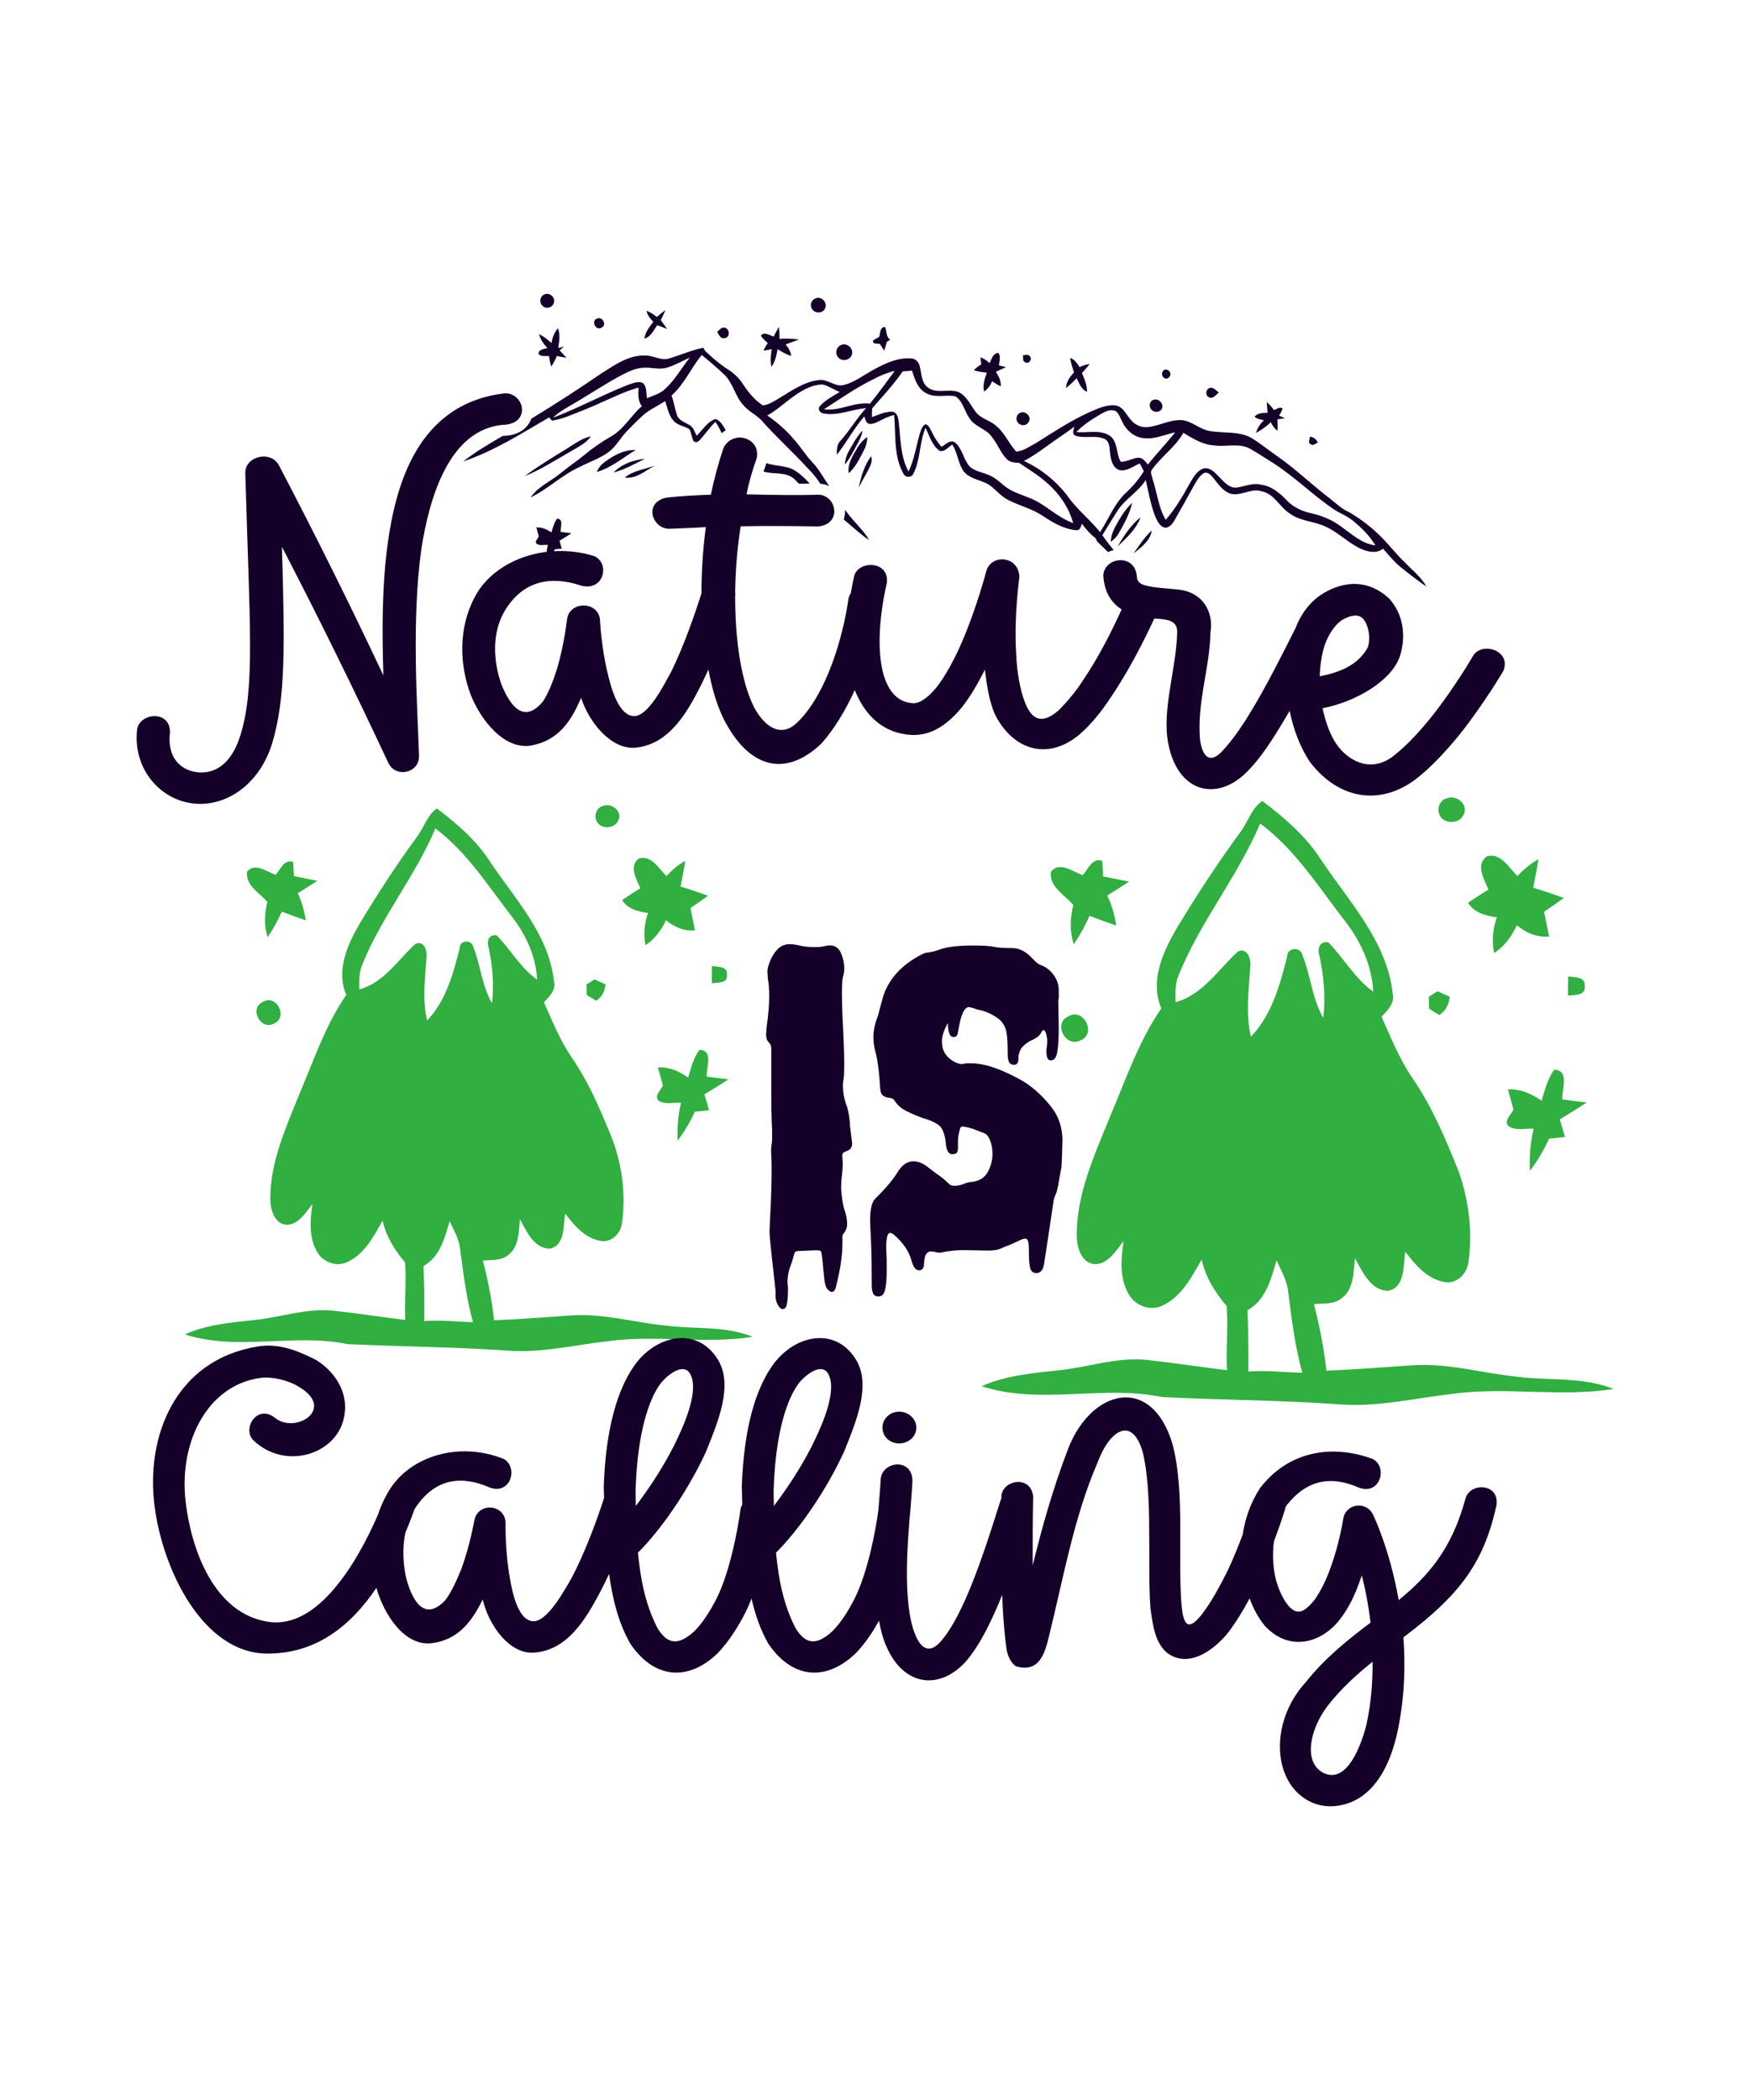 <?xml version="1.0" encoding="UTF-8"?>
<svg xmlns="http://www.w3.org/2000/svg" xmlns:xlink="http://www.w3.org/1999/xlink" version="1.1" id="Layer_1" x="0px" y="0px" viewBox="0 0 1080 1296" xml:space="preserve"> <g> <path fill="#140028" d="M343.8,320.1c-1.9,2.5-2.6,5.6-3.5,8.5c-2.7-1.9-5.9-3.3-9.3-3.1c0.5,1.8,1,3.6,1.5,5.5 c-0.5,1.5-2.8,3.1-1.3,4.6c2,1.4,4.6,0.5,6.9,0.7c-0.9,3.8-1.2,7.7-1,11.6c2.1-2.8,3.8-5.7,5.3-8.9c1.4-0.1,2.9-0.3,4.3-0.4 c-0.5-1.6-0.9-3.3-1.4-4.9c2.5-1.5,4.9-3,7.4-4.6c-2.2-0.3-4.5-0.5-6.7-0.8C345.8,325.5,348,320.2,343.8,320.1z"></path> <g> <path fill="#140028" d="M503.2,184.2c3.6-1.8,7.8,2.6,6,6.1c-1.3,3.1-6.1,3.4-7.9,0.6C499.5,188.7,500.6,185.1,503.2,184.2z"></path> <path fill="#140028" d="M717.9,228.8c0.7-1.3,3.3-0.7,3.9,0.6c1.7,1.9-1,5.4-3.2,3.9C716.9,232.5,716.7,230.1,717.9,228.8z"></path> <path fill="#140028" d="M542.6,207.9c0.7-2.2,0.4-6.4,3.7-6c0.9,2.7,0.5,6,3.1,7.8c-0.5,0.3-1.5,0.9-2.1,1.2 c-0.5,1.8-1,3.7-1.6,5.5c-0.9-1.4-1.8-2.7-2.7-4.1c-1.5-0.5-4.8,0.4-4.2-2.2C540,209.4,541.3,208.7,542.6,207.9z"></path> <path fill="#140028" d="M660.4,220.9c2.8,0.9,4.4,3.3,5.8,5.7c2-1,4.1-1.7,6.3-1.9c-1.5,1.9-3.1,3.7-4.8,5.5 c1.5,3.7,3.3,7.5,3.1,11.6c-3.5-1.5-4.8-5.2-6.3-8.4c-2.1,2.1-4.2,4.2-6.6,6c0.1-3.9,2.5-6.9,4.9-9.6 C661.9,227,660.9,224,660.4,220.9z"></path> <path fill="#140028" d="M631.3,219.2c1.3,0.1,3.2-0.8,4.2,0.6c1.9,1.8-0.7,5.3-2.9,3.7C630.9,222.8,631.6,220.7,631.3,219.2z"></path> <path fill="#140028" d="M746.3,239.5c2.4-1,4.1,1.5,5.9,2.7c-1.8,1.4-3.6,4.4-6.2,2.9C743.8,244.1,744,240.4,746.3,239.5z"></path> <path fill="#140028" d="M610.7,224.1c1.3-2.4,2-6.1,5.4-6.3c1.8,2.3,0.5,5.2,0.4,7.7c1.4,0.3,2.8,0.7,4.3,1.1 c-2.1,1-4.1,1.9-6.2,2.8c1.7,2.8,3.3,5.7,3,9.1c-1.8-1-3.6-2-5.3-3.2c-1.1,2.5-2.6,4.8-5,6.3c-0.9-4,0.4-7.9,1.7-11.6 c-2.7-0.3-5.5-0.6-8-1.6c1.4-1.4,2.9-2.5,4.6-3.6c-0.2-1.4-0.4-2.9-0.5-4.3C607,221.2,609,222.5,610.7,224.1z"></path> <path fill="#140028" d="M781.8,248.1c1.7,1.5,3.1,3.2,4.4,5c1.7-0.6,3.7-2.4,5.4-0.9c-0.6,1.5-1.4,2.9-2.2,4.3 c1.2,0.5,2.4,1.1,3.6,1.6c-1.6,0.2-3.1,0.5-4.7,0.7c0.2,2.3,0.3,4.7,0.1,7c-1.9-1.3-3.1-3.2-4.1-5.2c-2.8,2.5-5.8,4.9-9.2,6.5 c1-3,2.7-5.7,4.9-7.8c-2-0.4-4.1-0.6-5.7-2.1c1.9-2.6,5.2-2.2,8-2.5C782.1,252.5,781.9,250.3,781.8,248.1z"></path> <path fill="#140028" d="M477.5,207.7c0.9-2,2-4,3.2-5.9c0.3,2.5,0.4,4.9,0.4,7.4c4-0.5,8-0.1,12,0.3c-2.8,1-5.6,2.1-8.3,3.1 c1.9,2,3.1,4.4,3.5,7.1c-3-1-5.8-2.5-8.4-4.2c-0.7,3.8-1.5,7.7-3.8,10.9c-0.8-3.6-0.4-7.3,0.2-10.9c-1.7,0.4-3.4,0.6-5.1,0.9 c0.7-1.7,1.6-3.2,2.6-4.7c-1.5-1.4-3.2-2.7-4.2-4.5C471.4,204.3,475,207.1,477.5,207.7z"></path> <path fill="#140028" d="M405.4,195.6c1.7-1.5,3.5-2.9,5.3-4.3c-0.9,2.1-1.9,4.3-2.9,6.3c1.3,1.8,2.6,3.5,3.9,5.4 c-2.1-0.8-4.1-1.5-6.1-2.3c-2.2,3.1-3.9,7.1-7.9,8.3c0.5-4.1,3.1-7.3,5.5-10.4c-1.9-1.9-3.7-4.1-4.2-6.8 C401.4,192.7,403.4,194.1,405.4,195.6z"></path> <path fill="#140028" d="M335.8,181.8c3.2-1.8,7.2,1.8,6,5.1c-0.7,2.9-4.7,4-6.8,2C332.7,187.1,333,183,335.8,181.8z"></path> <path fill="#140028" d="M518.7,213.1c3.2-1.9,7.6,1.1,7.2,4.8c-0.2,3.7-5.1,5.6-7.9,3.3C515.2,219.3,515.6,214.5,518.7,213.1z"></path> <path fill="#140028" d="M442.6,204.8c1.5-1.2,3-3.5,5.2-2.4c2.6,1.1,2.7,5.5-0.2,6.2C444.9,209.6,443.6,206.6,442.6,204.8z"></path> <path fill="#140028" d="M522.7,316.2c-0.4-0.5-0.8-1-1.2-1.5c0,0.1,0,0.2,0,0.4c0,1.8-0.2,3.7-0.8,5.4c0.5,0.6,1.2,1.1,1.8,1.6 c4.6,3.8,8.9,8,13.9,11.2C532.8,327,527,322.2,522.7,316.2z M866.6,346.7c-4.9-4.7-9-10.1-13.8-14.9c-5.8-6-12.6-11.2-19.8-15.5 c-5.4-2.3-9.4-6.6-14-10c-10.3-8-19.8-17.1-30.5-24.6c-5.5-3.8-10.6-8-16.3-11.5c-8-4.4-17.5-2.6-26.1-4.3 c-5.9-1.2-10.4-5.8-16.4-6.6c-7.5-0.6-14.2,3.6-21.5,4.3c-4,0.4-8-1.5-10.4-4.6c-2.8-3.1-4.5-7.7-8.9-8.7 c-5.8-0.9-11.2,1.8-16.4,4c-11.5,5.2-22.1,12.2-32.8,18.9c-4,2.2-7.9,5.1-12.5,5.5c-4.5-4.7-6.9-11.1-11.9-15.4 c-3.9-3.9-10.1-4.7-13.4-9.4c-3.1-4.2-5.3-9.4-10.2-11.9c-6.1-2.4-13.5,1.3-19-2.8c-4.1-3-3.9-8.6-5.1-13.1 c-0.5-2.5-2.4-4.7-5.1-4.9c-8.9-0.7-17.2,3.5-24.7,7.7c-5.5,3.1-10.7,7.1-17,8.7c-5.5,1.5-10.1-4-15.6-3c-9,1-16.6,6.5-24.1,11 c-3.2,1.9-6.5,4.2-10.3,4.6c-5.3-3.4-9.2-8.4-12.6-13.6c-2.4-3.7-5.7-6.6-9.4-8.9c-4.9-3.2-9.3-7-13.5-11c-0.3-0.5-1-1.6-1.3-2.1 c-7.2,1.5-14,4.5-21,6.6c-5.2,1.7-10-2.1-15.3-1.8c-9.9-0.2-18.2,5.8-26.2,10.8c-14.3,9.8-28.8,19.2-43.6,28.2 c-1.9,5.2-6.8,9.7-15.3,10.5h-0.4c-0.7,0-1.4,0.1-2.1,0.2c-8.4,4.9-16.7,9.8-24.3,15.7c19-6.4,35.9-17.2,53.1-27.2 c0.6,0.7,1.2,1.4,1.8,2c3-0.5,5.9-1.3,8.8-2.3c7.7-3,15.4-6,22.9-9.5c7.1-3.1,14.2-6.6,21.7-8.6c-0.3,3.9-0.5,8.2,2,11.5 c-6.8,5.8-11.1,14.3-19.1,18.7c-5.8,3.4-11.4,7.2-16.5,11.5c-4.9,4-10.2,7.5-15,11.5c-6,4.9-13.6,8-18,14.6 c10.6-5.2,19.2-13.7,29.9-18.7c6.3-3.2,13.1-5.4,18.7-9.7c4.2-3.3,6.7-8.2,10.4-12.1c3.1-3.3,6.3-6.5,9.7-9.6 c4.1-4,9.6-6.2,14.3-9.4c1.4,4.1,2.1,8.7,5.1,12.1c2.5,3,6.8,3.3,9.9,5.3c1.2,2.3,1.3,5.1,2.6,7.4c1.4,1.3,3.2,0.1,4.1-1.1 c3.2-3.5,5.8-7.5,9.3-10.8c1.6,2.1,2.7,4.5,3.9,6.9c0.7-0.6,1.6-1.2,2.5-1.7c-1.7-2.9-3.2-6.1-6.4-7c-5,1.6-7.8,6.8-11.6,10.3 c-1.2-2.4-2-5.4-4.6-6.7c-2.8-1.7-6.6-2.8-7.6-6.3c-1.3-3.9-1.8-8-3.3-11.8c8-7,12-17,18.7-25c4.7,3.8,9.2,7.7,13.6,11.8 c5.8,5.3,6.9,13.8,12.3,19.4c3.2,3.8,7.9,5.7,11.2,9.4c9,10.2,19.2,19.3,28.4,29.4c3,2.9,5.5,6.1,7.7,9.5c2,0.1,3.8,0.6,5.5,1.4 c-3.4-4.7-6-9.9-10-14.2c-4.4-4.5-7.6-10-11.8-14.6c-4.8-5.7-10.4-10.6-16.5-14.8c5.4-2.9,10-7.2,14.9-10.8 c5.6-4.1,12.1-8.3,19.3-8.3c3.8,0.9,7,3.3,10.6,4.6c-4.3,2.6-8.9,4.9-12.3,8.7c-1.8,1.9,0.3,4.5,2.5,4.6c8.8,1.6,17.3-2.7,26-3.3 c-5.8,6.2-10,13.7-15.7,20c-2.3,2.3-2.5,5.6-2.3,8.7c6-7.6,10.5-16.3,16.9-23.6c0.7,1.4,0.7,3.6,2.4,4.3c2,0.9,4.1-0.2,6-1 c3.2-1.7,6.5-3.4,10-4.2c1.2,12-0.5,25.1,5.7,36.1c1.2,2.7,5,2.8,6.2,0.1c4.5-8.8,3.6-19.2,7.5-28.3c2.4,5,4,11,8.8,14.3 c3.1,0.7,5.3-2.5,7.7-3.9c3.4,5.1,3.5,11.8,7.2,16.7c4.5,5.4,12.6,5,17.6,9.7c3.2,2.8,6.1,6,10,7.9c6.9,3.5,14.6,5.3,21.1,9.7 c6.3,4.2,13,8.2,20.7,8.8c2.3,0.3,2.8-2.4,3.4-4c2.4,3.3,5.1,6.4,8.3,8.8c0.4,0.8,0.8,1.6,1.2,2.3c2.2,2.1,4.4,4.2,6.6,6.4 c1.1-0.5,2.3-1,3.5-1.2c-2.4-3-4.8-6-7-9.2c3-4.8,5.9-9.7,8.9-14.4c4.7-7.7,13.1-12.1,17.9-19.7c1.6,7.3,3,14.7,5.5,21.7 c1.2,2.8,2.4,5.9,5.2,7.4c3,1.3,5.4-1.4,6.8-3.8c4.1-7.1,8.1-14.3,12.1-21.6c1.6-2.8,3.2-5.8,5.9-7.7c2-1.4,4.2,0.4,5.5,1.9 c3.4,4,6.3,9.2,11.8,10.7c6.4,1.3,12.3-3.7,18.7-1.6c7.9,1.5,11.1,9.8,17.5,13.8c6.6,4.8,15.1,4.6,22.2,8.1 c8.1,3.7,14.2,10.5,22.3,13.9c4.1,1.7,9.2,2.7,12.9-0.4c3.2,3.5,6.2,7.3,9.8,10.5c5.5,4.5,11.2,8.9,17,12.9 C877,355.9,871.3,351.7,866.6,346.7z M410.5,240c-3.1,3.1-7.4,4-11.2,5.8c-0.6-3.1,0-6.8-2.3-9.2c-3-1.9-6.6,0.1-9.7,1 c-15.6,6.2-30.3,14.2-46,20.2c4.3-4.3,10-6.9,15.1-10.1c9.3-5.5,18.4-11.6,28-16.6c3.8-1.9,7.7-3.8,12.1-4.1 c5.1-0.6,10.4,1.5,15.4-0.2c4.8-1.5,9.2-4,13.8-6.1C420.6,227.1,416.6,234.4,410.5,240z M536.9,249.1c-9.8-1.2-18.7,4.8-28.4,3.5 c10-6.4,19.7-13.3,30.4-18.5c4.2-2.3,8.6-4.1,13.3-5.2C547.1,235.7,542.2,242.6,536.9,249.1z M640.6,309.8 c-6.7-3.9-14.7-5-20.8-10c-3-2.4-5.9-5.2-9.5-6.6c-3.9-1.8-8.6-2.2-11.9-5.3c-3.9-4.5-4.5-11.2-9.2-15c-3-1.7-5.7,1.6-8.2,2.8 c-2.4-2.8-4.5-5.9-6-9.3c-1-1.7-1.7-4-3.8-4.6c-2.2,1.2-2.9,3.8-3.6,6c-2.2,7.7-3.4,15.9-6.9,23.2c-5.3-9.7-4.8-21-6.2-31.6 c-0.3-2.3-1.3-5.4-4.2-5.3c-4.3-0.1-8.2,2-12.2,3.3c0-1.8,0.1-3.5,0.1-5.3c6.4-7.5,13.3-14.7,18.9-22.9c1.9-0.1,3.8-0.3,5.7-0.5 c1.7,5.1,3.4,11,8.5,13.8c5.6,3.3,12.2,1,18.1,2c4.9,2.9,5.7,9.2,8.9,13.6c3.1,5.2,9.9,6.3,13.5,11.1c3.6,4.3,5.5,9.9,9.4,14 c2,2.2,5,2.3,7.8,2.5c5.5,3.8,11.4,7.2,16.4,11.7c7.9,6.6,14.1,15.4,16.9,25.4C654.1,319.9,647.9,314,640.6,309.8z M695.3,303.7 c-7.5,6.8-11,16.4-16.4,24.7c-6.4-8-14.8-14.4-20.5-22.9c-7-8.9-16.1-16.3-26.5-21c7.4-3.9,13.9-9.1,20.8-13.9 c3.4-2.4,7-4.7,10.3-7.3c-0.2,1.8-1.7,4.3,0.5,5.5c6,2.2,12.8-0.7,18.6,2.3c2.9,1.8,2.5,5.6,3,8.6c0.4,3.9,1.5,9,5.7,10.4 c4.6,1,8.6-2.4,12.6-4.1c0.8,1.6,1.7,3.2,2.5,4.8C703,295.5,699.4,299.9,695.3,303.7z M702.7,282.5c-3.8,0.1-7.2,2.6-11,2.5 c-3.1-5-1.6-12.3-6.8-16.1c-6.2-4-13.8-1.5-20.6-2.3c4.5-4.7,10-8.1,15.5-11.3c2.6-1.5,5.9-3,8.9-1.5c2.1,1.8,2.8,4.6,4.1,6.9 c2.4,5.1,7.3,9.1,12.9,9.7c6.8,0.9,13.1-2.2,19.6-3.6c-5.4,6.8-11.5,13.1-16.9,19.9C706.9,285.1,705.4,282.4,702.7,282.5z M827.6,324.9c-5.5-4.1-11.9-6.7-18.6-8.2c-5.5-1.2-10.8-3.7-14.7-7.7c-4.4-4.7-9.6-9.1-16.2-9.9c-5.4-1.4-10.5,1.5-15.8,1.9 c-4.5-0.3-7.4-4.2-10.3-7.1c-2.4-2.4-5.3-5.6-9.1-4.8c-4.4,1.3-6.6,5.8-8.8,9.5c-4.3,7.8-8.8,15.5-14.7,22.2 c-4.5-7.7-5.3-16.8-8.1-25.2c-0.3-1.9-1.8-4.2-0.3-5.9c5.8-8.1,14.4-13.8,19.3-22.6c5.9,3.6,12,7.4,19.1,7.8 c7.4,1,15.4-1.7,22.2,2.1c4.9,2.8,9.7,6,14.5,9c13.1,8.4,24,19.5,36.9,28.2c3.8,2.6,8.4,4.2,12,7.2c5.3,4.4,10.3,9.2,13.8,15.2 C840.4,335.5,834.2,329.6,827.6,324.9z M491.2,290.8c-5.4-3.8-12.3-2.8-18.2-5c-0.6,1.7-1.2,3.5-1.8,5.2c6.4,2,14.2-0.2,19.4,5 c0.8,0.8,1.6,1.7,2.4,2.5c2.3,0,4.5,0,6.7-0.1C497.2,295.7,494.5,293,491.2,290.8z"></path> <path fill="#140028" d="M711.8,246.8c3-1.3,6.6,2.2,5.3,5.3c-1,2.4-4.6,2.7-6.3,0.9C708.8,251.3,709.2,247.6,711.8,246.8z"></path> <path fill="#140028" d="M368.8,196.5c3.3-1.1,5.8,4.3,2.4,5.7C367.4,204.4,364.5,197.5,368.8,196.5z"></path> <path fill="#140028" d="M808.4,269.5c2.3,0.2,3.9,1.6,4.9,3.6c-1.4,0.6-3.2,2.4-4.6,0.9C807,273.2,808.4,270.9,808.4,269.5z"></path> <path fill="#140028" d="M340.3,211.7c0.7-3.3,1.7-6.6,4.1-9.1c1.4,4,0.7,8.2,0.1,12.2c1.2-0.3,2.3-0.6,3.5-0.9 c-0.9,0.8-1.7,1.5-2.6,2.3c1.4,1.5,2.8,3.1,4.2,4.6c-2-0.3-4-0.7-6-1.1c-0.9,2.3-2,4.5-3.4,6.5c-0.7-2.1-1.1-4.3-1.4-6.5 c-2.2-0.1-4.7,0.5-6.4-1.1c-0.3-3,3.3-3.2,5.4-3.8c-2.3-2.4-4.2-5.3-5.2-8.5C335.6,207.5,338,209.6,340.3,211.7z"></path> <path fill="#140028" d="M629.6,254.8c3-1.6,6.9,2,5.5,5.1c-0.8,2.3-4,3.3-5.9,1.8C626.5,260.2,626.8,255.8,629.6,254.8z"></path> <path fill="#140028" d="M532.3,265.7c-0.5,4.2-3,7.8-4.9,11.5c-1.8,3.3-3.6,6.7-6,9.5c0.2-2.8,0.9-5.5,2.3-8 C526.2,274.2,528.7,269.5,532.3,265.7z"></path> <path fill="#140028" d="M535.2,269.7c0,3-0.8,5.9-2.2,8.5c-2.6,4.9-4.9,10.1-9.2,13.8c-0.9-5.6,2.3-10.5,5-15.1 C530.3,274.1,532.5,271.6,535.2,269.7z"></path> <path fill="#140028" d="M535.9,289.9c-1.9,3.7-4.1,7.2-5.9,11c1.3-6.8,3.5-13.6,7.5-19.3C538.9,284.4,537.1,287.3,535.9,289.9z"></path> <path fill="#140028" d="M690.8,320.6c2.2-3.8,4.8-7.3,7.9-10.3c-1.5,6.8-5,13-8.4,19c-1.1,2.1-2.9,3.6-4.7,5.1 C685.5,329.2,688.4,324.9,690.8,320.6z"></path> <path fill="#140028" d="M689.8,337.2c3.8-6.6,8.1-13.2,14.1-18C701.3,326.5,695.3,331.9,689.8,337.2z"></path> <path fill="#140028" d="M348.8,277.5c5.1-3,9.9-7,15.8-8.2c-2.8,4.3-7.7,6.4-11.9,9c-9.5,5.4-18.7,11.4-28.8,15.5 C331.9,287.8,340.4,282.7,348.8,277.5z"></path> <path fill="#140028" d="M710.8,327.4c-0.9,6.2-6.2,10.1-10.8,13.8c-0.1,0.1-0.2,0.2-0.4,0.3c0.1-0.1,0.2-0.2,0.2-0.3 C703.3,336.4,706.4,331.3,710.8,327.4z"></path> <path fill="#140028" d="M371.7,286.3c5.9-4.7,12.8-8.8,20.6-8.6c-7.9,4.8-15.2,11.1-24.1,13.6 C369.1,289.6,370.1,287.7,371.7,286.3z"></path> <path fill="#140028" d="M378.7,291.6c5-5.3,12.2-7.7,19.3-8.5C391.7,286.3,385.5,289.8,378.7,291.6z"></path> <path fill="#140028" d="M385.5,294.7c5.3-4.2,12.3-5.1,18.6-7.3C398.2,290.4,392.6,295.8,385.5,294.7z"></path> </g> <path fill="#31AF41" d="M888.3,502.6c-1.6-3.8,0.3-8.9,4.5-9.9c6-2.6,14,4.1,10.3,10.3C900.5,508.9,890.5,508.7,888.3,502.6z M995.8,857.2c-32.9,5.2-66.3-1.5-99.2,3c-23.2,2.6-46.3,8.3-69.8,6.5c-36.5-2.6-73-2.7-109.5-4.5c-36.8-7.7-75.3,5.1-111.5-6.7 c15.1-6.8,31.9-8.1,48.2-9.9c18-1.9,35.7-8.3,54-6.3c16.4,1.8,32.8,4.3,49.2,6.3c-0.7-13.2,0.9-26.4-0.2-39.6 c-7.2-8.4-13-17.8-15.4-28.7c-6.2,10.9-12.6,23.3-24.6,28.6c-7.3,3.4-16.2-0.1-20.2-6.8c-6.1-10-5-22.2-3.4-33.2 c-4.7,5.9-9.5,14.5-18.1,14.3c-8.4-1.1-10.8-11-10.8-18.1c0-25.5,10.9-49.2,20.3-72.4c9.8-22.9,17.7-46.8,31.9-67.4 c-7.2-16.9,0.9-34.7,9.5-49.4c12.4-20.6,25.6-40.8,39.9-60.2c4.3-6.2,6.5-14,12.9-18.4c13.4,10.1,26.3,21.2,35.7,35.4 c17.3,26.3,41.2,50.7,44.8,83.5c1.5,6-3.3,10.4-6.9,14.3c5.9,13,11.2,26.5,19.4,38.3c12.1,17.8,20.5,37.8,28.4,57.7 c6.1,17.5,8.4,36.6,5.9,55c-0.7,7-6.6,13.7-14,12.8c-11.1-1.4-18.7-10.5-25-18.8c-1.4,8.2,0.1,21.8-10.5,24.1 c-10.9,0-16.1-11.9-20.6-20.2c-0.9,8.4-0.5,18.7-7.8,24.5c-4.8,4.3-11.6,3.4-17.5,3.9c3.4,13.5,6.2,27.2,7.7,41.1 c17.6-0.7,35.2-2.1,52.8-3.3c22.1-1.6,43.5,4.9,65.3,7.1C956.2,852.1,976.8,849.6,995.8,857.2z M803.7,847.2 c-4.5-16.4-6.6-33.2-8.7-50c-0.7-7-4.4-13.1-7.2-19.4c-3.3,11.5-6.6,24.5-17.9,30.8c0.5,12.6,0.6,25.2,0.5,37.8 C781.5,845.6,792.5,846.9,803.7,847.2z M803.7,589.2c5.2,12.7,5.9,26.9,13,39c1.4-13,0.3-26-2.5-38.7c-1.4-4.3,0.4-8.9,5.6-7.9 c9.6,9.8,16.3,22.3,27.7,30.4c-0.9-16.8-8.3-32.3-18.7-45.2c-15.8-20.6-30-42.9-51.1-58.6c-13.8,32.7-37,60.6-50.3,93.6 c-2.3,5.3-2,11.1-1.9,16.7c16.9-4.7,26.3-20.2,38.5-31.3c5.8-2.7,8.2,4.8,7.6,9.3c-0.9,14.4-3,29,0.4,43.3 c13-13.6,17.9-32,22.4-49.7C794.4,584.8,802.5,584.1,803.7,589.2z M923.8,566.1c-2.5,7.1-3.3,14.7-1.7,22.1 c6.4-4.2,10.8-10.3,14-17.2c5.6,4.7,12.4,7.6,19.9,7c-1-5.1-2-10.2-3.1-15.3c4.1-2.7,8.2-5.6,12.2-8.5c-6.3-2.3-12.6-4.5-18.9-6.3 c1.2-5.8,2.3-11.7,3.2-17.6c-4.8,2.7-9.2,6.3-12.9,10.4c-5.2-5.1-10.3-14.7-18.9-12.2c-7.2,5.3-1.6,14.2,1,20.5 c-4.3,2.6-8.5,5.3-12.6,8.2C909.9,563.4,916.9,565.2,923.8,566.1z M662.4,558.5c-2,8-2.4,16.3,0.3,24.3c3.7-5.6,7-11.4,9.7-17.6 c5.5,2.1,10.9,4.1,16.5,6c-1-6.4-2.7-12.7-5.6-18.5c4.5-2.8,9-5.7,13.5-8.6c-5.3-1.1-10.6-2.2-16-3.2c-0.1-3.3-0.3-6.5-0.6-9.7 c-6.3-2-8.6,5.2-12,8.9c-6-2.1-14.3-8.7-19.6-2.2C647.2,547.1,657.1,552.4,662.4,558.5z M978,608.5c0.6-5.9-6.4-5.3-10.2-5.9 c-0.1,3.9-0.1,7.8-0.1,11.8C971.8,613.9,978.7,614.7,978,608.5z M888.2,626.4c4.1-2.5,6-6.6,6.5-11.3c-1.9-0.8-5.7-2.5-7.5-3.4 c-1.4,0.9-4.1,2.6-5.4,3.5c0,1.8,0.1,5.5,0.1,7.2C883.4,623.5,886.6,625.5,888.2,626.4z M659.4,627.2c-9.9,4.3-1.6,20.1,7.8,14.7 C676.9,637.5,668.4,621.7,659.4,627.2z M959.2,660.2c-4.2,5.6-5.8,12.5-7.8,19.1c-6.2-4.3-13.2-7.4-20.8-7 c1.1,4.1,2.3,8.2,3.4,12.3c-1.1,3.3-6.4,7-3,10.4c4.5,3.1,10.4,1.2,15.5,1.6c-2.1,8.5-2.7,17.3-2.3,26c4.6-6.2,8.6-12.8,11.8-19.9 c3.2-0.3,6.5-0.6,9.8-1c-1-3.7-2.1-7.3-3.2-10.9c5.6-3.3,11.1-6.8,16.6-10.4c-5-0.6-10.1-1.2-15.1-1.9 C963.9,672.4,968.8,660.4,959.2,660.2z"></path> <path fill="#31AF41" d="M368,506.3c-1.4-3.4,0.3-8,4.1-8.9c5.4-2.3,12.6,3.7,9.3,9.2C378.9,512,370,511.8,368,506.3z M464.6,825 c-29.6,4.7-59.6-1.4-89.2,2.7c-20.9,2.3-41.6,7.5-62.7,5.8c-32.8-2.3-65.7-2.4-98.4-4c-33.1-6.9-67.7,4.6-100.2-6 c13.6-6.1,28.6-7.3,43.3-8.9c16.2-1.7,32.1-7.5,48.5-5.7c14.8,1.6,29.5,3.9,44.2,5.7c-0.6-11.8,0.8-23.7-0.1-35.5 c-6.4-7.5-11.7-16-13.9-25.8c-5.5,9.8-11.3,21-22.1,25.7c-6.5,3-14.6-0.1-18.1-6.1c-5.5-9-4.5-20-3.1-29.9 c-4.2,5.3-8.5,13-16.3,12.9c-7.5-1-9.7-9.9-9.7-16.2c0-22.9,9.8-44.2,18.2-65.1c8.8-20.6,15.9-42.1,28.7-60.6 c-6.5-15.2,0.8-31.2,8.5-44.4c11.2-18.5,23-36.7,35.8-54.1c3.9-5.5,5.8-12.5,11.6-16.6c12,9.1,23.7,19.1,32.1,31.8 c15.6,23.6,37,45.6,40.2,75c1.4,5.4-3,9.3-6.2,12.9c5.3,11.7,10,23.8,17.4,34.4c10.9,16,18.4,34,25.5,51.9 c5.5,15.7,7.6,32.9,5.3,49.5c-0.6,6.3-5.9,12.3-12.6,11.5c-9.9-1.3-16.8-9.4-22.5-16.9c-1.3,7.3,0.1,19.6-9.4,21.6 c-9.8,0-14.5-10.7-18.5-18.2c-0.8,7.6-0.5,16.8-7.1,22c-4.3,3.8-10.5,3.1-15.8,3.5c3.1,12.1,5.6,24.4,6.9,36.9 c15.8-0.6,31.7-1.9,47.5-3c19.8-1.4,39.1,4.4,58.7,6.3C429,820.4,447.6,818.1,464.6,825z M291.9,816c-4.1-14.7-5.9-29.9-7.9-44.9 c-0.6-6.3-3.9-11.8-6.5-17.5c-3,10.3-5.9,22-16.1,27.7c0.4,11.3,0.5,22.7,0.4,34C272,814.5,281.9,815.7,291.9,816z M292,584.2 c4.7,11.4,5.3,24.2,11.7,35c1.2-11.7,0.3-23.3-2.2-34.8c-1.3-3.9,0.4-8,5.1-7.1c8.6,8.8,14.6,20,24.9,27.3 c-0.8-15.1-7.5-29-16.9-40.6c-14.2-18.5-27-38.6-45.9-52.7c-12.4,29.4-33.3,54.5-45.2,84.2c-2.1,4.8-1.8,10-1.7,15.1 c15.2-4.2,23.6-18.1,34.6-28.1c5.3-2.4,7.4,4.4,6.8,8.4c-0.8,12.9-2.7,26.1,0.4,38.9c11.6-12.2,16.1-28.8,20.1-44.7 C283.6,580.2,290.9,579.6,292,584.2z M399.9,563.4c-2.2,6.4-2.9,13.2-1.5,19.9c5.7-3.7,9.7-9.3,12.6-15.4 c5.1,4.2,11.1,6.9,17.9,6.3c-0.9-4.6-1.8-9.2-2.8-13.8c3.7-2.5,7.3-5,10.9-7.6c-5.7-2-11.3-4-17-5.7c1.1-5.2,2.1-10.5,2.9-15.8 c-4.4,2.4-8.2,5.6-11.6,9.4c-4.7-4.6-9.3-13.2-17-10.9c-6.5,4.8-1.4,12.8,0.9,18.4c-3.9,2.3-7.6,4.8-11.3,7.3 C387.4,561,393.7,562.6,399.9,563.4z M165,556.6c-1.8,7.2-2.2,14.7,0.2,21.8c3.3-5,6.3-10.3,8.7-15.8c4.9,1.9,9.8,3.7,14.8,5.4 c-0.9-5.8-2.4-11.4-5-16.7c4.1-2.5,8.1-5.1,12.1-7.7c-4.8-1-9.6-2-14.4-2.9c-0.1-2.9-0.3-5.8-0.5-8.8c-5.7-1.8-7.7,4.7-10.8,8 c-5.4-1.9-12.8-7.8-17.6-2C151.3,546.3,160.2,551.1,165,556.6z M448.6,601.5c0.6-5.3-5.7-4.8-9.2-5.3c-0.1,3.5-0.1,7-0.1,10.6 C443,606.3,449.3,607.1,448.6,601.5z M367.9,617.6c3.7-2.3,5.4-5.9,5.8-10.1c-1.7-0.8-5.1-2.3-6.8-3.1c-1.2,0.8-3.6,2.4-4.9,3.1 c0,1.6,0.1,4.9,0.1,6.5C363.6,615,366.4,616.7,367.9,617.6z M162.3,618.3c-8.9,3.9-1.4,18.1,7,13.3 C178,627.5,170.4,613.3,162.3,618.3z M431.7,647.9c-3.8,5-5.2,11.2-7,17.1c-5.5-3.9-11.8-6.7-18.7-6.3c1,3.7,2.1,7.4,3.1,11.1 c-1,3-5.7,6.3-2.7,9.4c4,2.8,9.3,1,13.9,1.4c-1.9,7.6-2.4,15.5-2.1,23.4c4.1-5.6,7.8-11.5,10.6-17.9c2.9-0.3,5.8-0.6,8.8-0.9 c-0.9-3.3-1.9-6.6-2.9-9.8c5-3,10-6.1,14.9-9.3c-4.5-0.5-9-1.1-13.5-1.7C435.9,658.9,440.4,648.1,431.7,647.9z"></path> <path fill="#140028" d="M544.6,881c0-5.3,4.5-9.8,10.3-9.8c5.8,0,10.6,4.5,10.6,9.8c0,5.6-4.8,9.8-10.6,9.8 C549.1,890.8,544.6,886.6,544.6,881z M923.5,929.2c-7.9,35.5-22.5,55-57.4,81.3c1.3,17.7,0.8,37.3-3.7,58.5 c-4.2,19.1-11.6,32-21.7,39.4c-10.1,7.1-22.8,8.2-32.3,3.4c-23.3-11.6-25.1-49-2.6-73.6c12.4-15.6,26.7-26.7,40-36.8 c-1.3-11.1-3.2-20.6-5.3-29.1c-0.3,0.8-0.5,1.3-0.8,1.9c-2.9,8.7-6.9,17.7-12.7,25.1c-11.6,15.1-31.5,20.1-46.3,4.2 c-4.1-4.9-7.2-10.7-9.5-17.1c-4,7.5-8.3,14.6-13,20.8c-7.9,10.1-24.3,23.3-38.1,12.7c-7.4-6.4-8.7-17.2-10.1-27.5 c-1.1-14.3-0.5-32.3-0.8-50c0-17.5-1.1-34.9-4-46.3c-6.6-22.8-20.6-13.2-27.8,6.4c-14.8,33.9-21.7,74.1-29.9,106.7 c-2.4,10.1-5.6,23.6-20.6,19.1c-2.6-1.9-4.8-5.6-5.6-9.8c-1.5-10.3-2.4-22-2.8-34.3c-1.6,4.1-3.3,8.1-5.1,12 c-4.8,10.6-10.1,20.4-16.4,28.1c-15.9,18.8-39.2,17.5-50.3-9c-2-4.7-3.3-9.8-4.2-15.1c-4.2,7.5-9,14.6-14.6,20.3 c-18.3,17.5-39.2,15.4-53.7-6.1c-4.9-8.5-8.1-17.9-10.4-27.8c-1.1,2.8-2.3,5.6-3.6,8.2c-4.8,9.5-10.6,18.5-17.5,25.7 c-18.3,17.5-39.2,15.4-53.7-6.1c-7.3-12.7-11-27.6-13.1-43.1c-1.9,4.1-3.9,8.2-6,12.1c-8.2,15.4-19.8,35.5-40.8,36.5 c-14.8,0.8-27.5-16.9-31.2-32.8c-6.4,13-14.8,25.1-31.8,27c-16.5,1.8-29.2-17.7-33.8-34.2c-15.5,23.1-37,40.8-67.6,40.6 c-39.4-0.3-64.3-51.6-69.3-91c-5.6-42.9,12.7-90.2,63.5-98.5c12.4-2.1,23.6,1.9,36,8.2c10.9,6.6,20.1,19.1,17.7,33.9 c-3.4,24.1-36,34.9-56.1,15.9c-7.4-7.1,2.1-22.8,13.2-14c12.7,10.3,37.8-5.6,14.8-19.1c-6.6-4.2-16.7-6.4-23.3-5.6 c-33.1,4.2-51.1,39.7-46.6,76.8c3.4,28.6,17.2,68.8,51.1,73.8c30.3,4.6,54.5-36.1,67.6-66.2c1.8-5.6,4.4-11.1,7.8-16.4 c13.2-19.8,42.3-28.8,69.6-18c9.3,4.8,4.8,22.5-8.5,17.7c-17.5-7.7-33.1-5.3-44.7,10.9c-0.7,1-1.4,2-2,3.1c0,0.2,0,0.4-0.1,0.6 c-1.6,4.3-3.3,8.8-5.2,13.2c-2.1,9.9-1.4,20.3,0.7,28.9c3.4,12.2,10.6,26.7,23.8,13c3.7-4.8,7.1-12.2,10.1-19.6 c5.3-14.6,7.9-29.6,7.9-29.6c2.1-11.9,19.6-10.3,19.3,1.9c0,0-0.3,16.9,2.6,33.1c1.3,7.9,4.8,26.5,14.3,27 c8.7,0.8,19.6-19.3,23.6-26.2c8.7-16.3,16.1-36.9,20.3-49.8c-0.1-2.4-0.1-4.7-0.2-7.1c1.3-36.8,8.7-59.8,18.5-74.1 c13.2-19.3,38.6-25.1,51.6-4.8c10.3,15.9,0.3,39.2-6.9,57.2c-11.4,24.9-28.6,49.2-42.1,62.5c1.6,15.9,4.2,31,11.9,46.3 c6.1,10.1,12.7,11.6,23,2.1c4.8-4.8,9.5-11.9,13.8-20.4c8.2-16.7,13-42.6,14.6-54.8c0.2-1.1,0.6-2,1.1-2.8 c-0.1-3.8-0.2-7.5-0.3-11.2c1.3-36.8,8.7-59.8,18.5-74.1c13.2-19.3,38.6-25.1,51.6-4.8c10.3,15.9,0.3,39.2-6.9,57.2 c-11.4,24.9-28.6,49.2-42.1,62.5c1.6,15.9,4.2,31,11.9,46.3c6.1,10.1,12.7,11.6,23,2.1c4.8-4.8,9.5-11.9,13.8-20.4 c8.1-16.5,12.9-42.1,14.5-54.4c0.6-7.7,1.2-14.3,1.4-18.9c0.8-11.1,19.3-13.5,19.6,0.8c-0.2,5.3-0.8,12.1-1.4,19.8 c0,0.2,0,0.4,0,0.6c-0.1,0.4-0.1,0.8-0.2,1.2c-1.1,13.4-2.2,29-1.7,43.5c0.5,11.6,1.9,22.5,4.8,29.4c2.9,7.7,8.5,14.3,16.9,3.7 c4.5-5.3,9.3-13.8,13.8-23.8c9-19.8,16.7-45,22.2-62.2c0.1-0.4,0.3-0.7,0.5-1c0-0.5,0-0.9,0-1.4c0.5-10.3,18.5-13.5,19.6,0.3 c-0.3,13.8-0.3,28.3-0.3,42.3c5.6-22.8,12.2-46.6,21.7-71.5c14-37.1,51.6-47.1,64.6-3.4c4,15.1,4.8,33.3,4.8,51.3 c0,18-0.3,36,0.8,48.4c1.1,10.6,3.4,17.5,13.2,4.5c5.3-7.1,10.9-17.2,15.9-27.5c3.3-7.2,6.2-14.4,8.6-20.8 c1.5-9.8,4.8-19.6,10.7-28.7c17.2-22.5,43.9-27.5,69.6-18c9.3,4.8,4.8,22.5-8.5,17.7c-17.5-7.7-32.3-4.8-44.7,10.9 c-0.3,0.5-0.5,1-0.8,1.5c-0.1,0.4-0.1,0.8-0.2,1.2c0,0-2.5,8.2-6.8,19.6c-1.1,8.2-0.5,16.4,1.2,23.5c1.9,6.9,4.8,12.7,7.7,16.1 c5.6,6.4,9.8,4,15.9-3.2c3.7-5,7.4-12.4,10.1-20.1c5.6-15.1,7.9-30.4,7.9-30.4c1.6-9.3,14-11.1,18.3-2.6c0,0,10.3,20.9,15.9,52.9 c18-14.8,32.8-31.2,41.3-63C907.7,914.6,925.7,915.4,923.5,929.2z M392.4,929.4c9-11.9,19.1-27.3,25.9-42.1c4-8.5,13-28.8,7.9-38.9 c-4.2-8.7-15.4,1.1-18.8,5.8c-6.9,9.5-13.8,29.4-15.1,63.8C392.1,921,392.4,925.7,392.4,929.4z M477.6,929.4 c9-11.9,19.1-27.3,25.9-42.1c4-8.5,13-28.8,7.9-38.9c-4.2-8.7-15.4,1.1-18.8,5.8c-6.9,9.5-13.8,29.4-15.1,63.8 C477.3,921,477.6,925.7,477.6,929.4z M847.1,1025.5c-9.8,7.9-19.3,16.4-27.8,27.3c-11.1,14.6-15.1,34.9-2.6,41.3 c14.8,7.4,23.6-18,26.5-29.4C846.3,1050.9,847.1,1037.9,847.1,1025.5z"></path> <path fill="#140028" d="M524.6,695.1l1.3,10.6c0,2.5-1.2,4.1-3.7,4.8c-1.6,0.5-2.4,1.4-2.4,2.6l0.3,4.2c0,2.8-0.2,5.6-0.5,8.2 c-0.4,2.6-0.5,5.3-0.5,7.9c0.4,6,1.1,10.8,2.4,14.3c0.9,2.8,1.3,5.4,1.3,7.7c0,2.3-0.8,4.3-2.4,6.1c-0.4,0.5-0.5,1.1-0.5,1.9v4.2 c0,7.4-1.4,16.5-4.2,27.3c-0.5,1.6-1.3,2.4-2.4,2.4c-0.7,0-1.5-0.5-2.5-1.5c-1-1-1.6-2.9-2-5.7l-0.8-7.7c-0.5-6.5-1-10-1.5-10.3 c-0.4-0.4-1.5-0.5-3.3-0.5l-10.9,0.5c-1.1,0-1.8,0.5-2.1,1.6l-1.6,5.6c-1.8,4.1-2.6,8.1-2.6,12.2l0.3,2.9c0,4.9-0.2,8.4-0.7,10.5 c-0.4,2-1.3,3-2.5,3c-1.1,0-2.1-0.8-3-2.5c-1-1.7-1.5-3.6-1.5-5.7v-3.4c-0.2-1.6-0.5-4.9-1.1-9.8c-0.5-4.9-1.1-10.1-1.7-15.6 c-0.6-5.5-0.9-9.3-0.9-11.4l0.5-10.6c0.5-9,0.8-18.2,0.8-27.5c0-4.6-0.1-7.9-0.3-10.1v-1.6c0-1.2,0.1-2.4,0.3-3.4 c0.2-1.1,0.3-2.2,0.3-3.4V697c-0.4-6.5-0.5-14.7-0.5-24.6v-25.1c0-1.8-0.5-3.1-1.6-4.1c-1.1-1-1.6-2.6-1.6-4.9l0.3-4.2 c1.1-7.9,1.6-14.2,1.6-18.8c0-5.1-0.3-8.8-0.8-11.1l-0.3-4.5c0-1.6,0.5-3.7,1.6-6.5c1.1-2.7,2.6-5.2,4.6-7.3c2-2.1,4.5-3.2,7.5-3.2 c1.8,0,3.9,0.3,6.5,0.9c2.6,0.6,5.5,0.9,8.9,0.9c2.3,0,4-0.1,5.2-0.4c1.1-0.3,2.5-0.5,4.1-0.7c3.2,0,5.5,1.5,6.9,4.6 c1.4,3.1,2.1,6.3,2.1,9.7c0,1.8-0.2,3.4-0.7,4.8c-0.4,1.4-0.7,4.7-0.7,9.8c0,6,0.2,13.3,0.7,22c0.4,8.6,0.7,16.1,0.7,22.2 c0,4.6-0.1,7.7-0.4,9.3c-0.3,1.6-0.4,3-0.4,4.2c0,4.4,0.9,8.8,2.6,13.2C523.9,687.1,524.5,691.1,524.6,695.1z M649.7,684.4 c-3.8-5.2-8.3-9.8-13.6-13.9c-3.5-2.8-9.1-5.9-16.7-9.3c-7.6-3.3-14.3-5-20.1-5c-1.9,0-3.1,0-3.6,0.1c-0.4,0.1-1,0.2-1.7,0.4 c-2.6,0-5.4-1.2-8.3-3.7c-2.9-2.5-4.4-5.9-4.4-10.3c0-3.2,1.2-7,3.7-11.4c0,5.8,1.1,8.7,3.4,8.7c1.4,0,2.3-0.7,2.6-2.1l1.3-6.6 c1.4-6.5,3.3-9.8,5.8-9.8c1.8,0.4,3.5,0.9,5.3,1.6c5.1,0.9,9.8,3.1,14,6.6c1.9,2.1,3.2,4.5,3.7,7.1c0.5,2.6,0.8,7.2,0.8,13.8 c0,1.9,0.2,3.5,0.7,4.6c0.4,1.1,1.5,1.8,3,2c1.9,0,2.9-1.2,2.9-3.7v-0.8c0-1.2,0.4-2.7,1.1-4.5c0.7-1.8,2.6-3.6,5.8-5.6 c0.5-0.2,1.2-0.5,2-0.9c0.8-0.4,1.7-1,2.8-1.7c1.1-0.7,1.9-1.8,2.6-3.2c0.4-0.7,0.7-1.1,1.1-1.1c0.5,0,1,0.4,1.3,1.2 c0.4,0.8,0.6,1.7,0.8,2.8c0.2,1.1,0.3,1.9,0.3,2.6c0,1.4-0.1,2.7-0.3,3.8c-0.2,1.1-0.3,2.2-0.3,3.3c0.2,1.8,0.4,3,0.8,3.8 c0.4,0.8,1.1,1.2,2.1,1.2c2.1,0,3.4-1.9,4-5.7c0.5-3.8,0.8-8.7,0.8-14.7l-0.3-16.1l0.3-2.1v-4.8c0-3.4-1.1-6.5-3.3-9.5 s-5-5-8.3-6.1c-1.1-0.5-2.4-1.6-4-3.2c-4.2-4.8-8.6-7.1-13-7.1c-5.5,0-9.4-0.3-11.6-0.8c-2.3-0.5-6.4-0.8-12.4-0.8 c-9.2,0-16.1,0.8-20.6,2.4c-2.8,1.1-5.7,1.8-8.7,2.1c-1.2,0.2-3.7,1.4-7.4,3.7c-10.2,6.4-16.8,14.7-19.6,25.1l-2.6,9.8 c-1.9,4.9-2.9,9.4-2.9,13.2c0,3.4,0.5,6.9,1.6,10.6c1.2,5.1,2.1,12.3,2.6,21.4c0.2,2.3,0.8,3.8,2,4.5c1.1,0.7,2.3,1.1,3.6,1.2 c1.2,0.1,2.2,0.5,2.9,1.2c1.8,3,4.3,5.3,7.7,7c3.4,1.7,6.8,3.1,10.3,4.4c5.1,1.4,8.7,3.2,10.8,5.3c1.8,2.5,2.8,5.9,3.2,10.3 c0.4,4.4,1.7,6.6,4,6.6c1.4,0,2.3-0.3,2.8-0.9c0.4-0.6,0.7-1.6,0.7-3v-4.5c0-1.9,0.4-4.1,1.1-6.6c0.2-1.4,0.8-2.1,1.9-2.1 c2.8,0.4,5.5,1.1,7.9,2.1c1.6,0.7,3.2,1.3,4.9,1.9c1.7,0.5,3,2,4,4.5c1,2.5,1.5,5.3,1.5,8.5c0,3.9-1,7.6-2.9,11.1 c-1.9,3.5-5.2,5.6-9.8,6.1c-1.2,0-2.9,0.4-4.9,1.2c-2,0.8-4,1.2-6,1.2c-1.4,0-2.6-0.4-3.4-1.3c-2.5-2.5-5.1-4.6-7.9-6.4l-4.8-3.7 c-3.2-2.5-6.2-3.7-9-3.7c-3.9,0-7.1,2.2-9.8,6.6c-2.6,4.4-7.2,9.9-13.8,16.4c-2.1,2.1-3.2,6.4-3.2,13c0,3.2,0.2,7.3,0.5,12.4 c0.4,9.2,0.5,18.6,0.5,28.3c0,1.9,0.3,3.5,0.8,4.8c0.5,1.2,1.7,1.9,3.4,1.9c2.1,0,3.5-1.5,4.1-4.5c0.6-3,0.9-6.5,0.9-10.6v-7.9 l-0.3-6.9c0-6.2,0.8-9.3,2.4-9.3c0.7,0,1.5,0.4,2.4,1.1c5.6,4.9,9.3,10.2,10.8,15.9c1.1,4.1,2.6,6.1,4.8,6.1c0.7,0,1.4-0.3,2-0.9 c0.6-0.6,0.9-1.5,0.9-2.8c0.2-3.4,0.7-5.5,1.5-6.5c0.8-1,1.7-1.5,2.8-1.5c0.9,0,1.8,0.1,2.8,0.4c1,0.3,2,0.4,3,0.4 c4.9-1.1,9.8-1.6,14.6-1.6l14.6,0.3c3.5,0,6.1-0.4,7.7-1.1c1.6-0.7,3.7-1.6,6.4-2.6l7.4-3.4l1.6-0.3c1.1,0,1.7,0.7,2,2.1 c0.3,1.4,0.4,3.8,0.4,7.1c0,4.2,0.3,7.3,0.8,9.1c0.5,1.9,1.8,2.9,3.7,3c2.8,0,4.5-2.2,5-6.6l5.6-37.1c0.2-1.8,0.6-3.3,1.3-4.6 c0.7-1.3,1.4-4.2,2.1-8.6l1.6-8.7l0.3-6.4l0.3-11.1C655.4,695.8,653.5,689.6,649.7,684.4z"></path> <g> <path fill="#140028" d="M699.9,341.1c-0.1,0.1-0.2,0.2-0.2,0.3c0.1-0.1,0.2-0.2,0.4-0.3C700,341.2,700,341.1,699.9,341.1z"></path> </g> <path fill="#140028" d="M909.2,404.6c0,0-10.9,18.9-25.3,37.2c-7.3,9.1-15.3,17.9-22.8,23.8c-13.4,11.6-28.1,5.3-36.2-6.2 c-4-5.7-6.9-14-8.7-22.3c20.3-3.9,42.8-16.9,47.8-32.3c3.9-12.5,2-26-6.8-35.5c-12.7-11.8-27.5-10.9-40.4-3.2 c-8.5,5.1-14,13-17.5,22c-7.1,14-17.7,35.5-28.5,53c-5.6,9.1-11.3,16.9-16,21.9c-7.9,8.9-12.7,4.3-14.2-6.5 c-2-22.9,6-44.1,6.4-65.9c2.2-13.6-5.1-24.3-17.9-26.5c-8.1-1.1-16.9-1.2-22.1-2.8c-4.2-0.9-5.4-3.2-5.4-5.6 c-1.2-14.5-20.3-11.9-20.7-0.5c0.6,9.7,4.4,16.4,11.3,20.9c-5.6,12.5-14.2,29.6-23.6,43.4c-5,7.8-10.8,14.5-15.4,19 c-11,9.5-16.9,4.6-20.6-4.9c-3-7.6-5.1-18.9-5.5-30.6c-1.4-23.1,2-46.8,2-46.8c-0.3-13.3-17.3-14.5-20.4-3.8c0,0-5.7,22-14.9,43.5 c-4.6,10.7-10.3,21.3-16,28.5c-5.7,6.9-10.7,9.7-14.2,9.6c-10.8-0.6-15.5-8.9-18.1-16.9c-3.8-12.5-3.8-32.6,1.8-57.4 c1.7-13.8-17.8-14.1-20.2-4c-0.8,3.6-1.5,7.1-2.1,10.6c-0.7,1-1.2,2.1-1.4,3.4c-3.3,23.3-13.3,57.8-30.7,75.3 c-12.3,13-23.4,0-28-9.5c-5.1-10.5-8.7-26.3-10.2-43.7c-0.7-7.6-1-15.6-1-23.8c0.1-1,0.1-2,0-2.8c0.2-13.4,1.3-27.2,3.4-40.4 c15.4-0.3,31.1-0.2,47.7,0.1c15.1-1.3,11.6-19.3,0.3-19.6c-15.3,0.5-30,0.1-44.4-0.2c1.6-8,3.8-15.4,6.3-22.3 c1.6-8-4.3-12.6-10.5-12.8c-4.1,0.1-8.2,2.3-10.1,6.8c-3,8.8-5.6,18.4-7.7,28.5c-9.2,0.3-19.3,0.9-27.3,1.8 c-14.9,3-8.6,20.2,2.5,19.2c7.1-0.3,14.3-0.5,21.7-1c-1.8,13.6-2.7,27.3-2.7,40.9c-4.2,13.2-10.9,32.6-18.7,48.4 c-3.9,7-14,27.6-22.9,27.3c-9.7,0-14.4-18.3-16.2-26.1c-4-15.9-4.8-32.8-4.8-32.8c-0.5-12.2-19.1-12.5-20.4-0.5 c0,0-1.7,15.2-6.1,30.2c-2.4,7.6-5.4,15.3-8.8,20.3c-12.4,14.8-20.9,1-25.6-10.8c-4.8-13.4-6.4-31.8,2.7-46.2 c10.8-17.2,27.4-21,46.5-14.6c14.3,3.8,18.1-14.1,7.9-18.3c-29.9-9-60.7,2.8-72.7,23.9c-11.6,20.6-10,43.9-3.3,61.8 c6.4,16.1,21.2,34.5,37.8,31.2c17-3.3,24.7-16,30.3-29.4c5,15.6,19,32.4,33.9,30.8c21-2.2,32-22.7,40-38.3c1.6-3.3,3.2-6.6,4.7-9.9 c2.1,11.4,5.1,21.8,9.5,30.7c14.9,29.2,37.1,36.8,60.1,15.1c8-8.9,15-20.6,20.7-33.1c6.6,16.3,18.1,26.9,35.5,27.7 c12.9,0.4,22.9-7.7,30.6-17.1c5.5-6.9,10-14.9,14.2-23.2c1.2,9.6,2.6,19.2,6.2,27.6c12,23.4,33.9,28.1,52.5,12.1 c7-6.1,13.4-14,19.1-22.8c11.3-16.5,20.6-35.3,26.8-48.5c7.6,0.5,14.2,0.9,14.1,8.4c-0.6,23.1-9.6,47.9-5.5,68.9 c5.8,29.9,29.6,36.1,48.3,17.6c6.9-6.8,13-15.6,19.1-25.4c2.5-4,5-8.3,7.5-12.5c2.3,11.3,6.3,22.3,12.7,31.8 c18,23.3,43.6,26.7,65.2,10.3c9.6-7.4,18.5-17.2,26.6-27c15.6-19.6,27.3-39.6,27.3-39.6C933.1,401.6,914.7,395.7,909.2,404.6z M814.5,417.4c0.1-5.9,0.9-11.6,2.2-16.5c0.5-2,1.2-3.8,1.9-5.5c0,0,0-0.1,0.1-0.1c0,0,0-0.1,0-0.1c2.6-6,6.2-10.4,9.6-12.6 c4.4-2.5,9.8-4.3,13-0.6c2.7,2.9,4.9,10.5,2.9,17.4C838,410.9,826,415.1,814.5,417.4z M260.1,338.4c-6.2,43.9-2.6,96.2-1.5,127.8 c0.5,10.9-14.4,14.3-19,4.5c-20.9-44.7-42.7-89.1-65.6-133.2c1.7,60.3,2.5,93.6-6.3,122.1c-8.6,26.4-30.2,39-49.6,36.1 c-19.4-2.7-36.1-21.1-33.5-45.4c1.3-10.3,20.4-12.5,20.3,1.6c-1.9,16,6.8,23.2,16.2,24.6c9.7,1.4,21.1-3.1,27.2-22.5 c9.3-29.8,5.7-68.6,3.1-161.8c-0.5-10.7,15.7-14.5,20.7-5.1c22.5,42.9,44,86.2,64.5,129.7c-0.8-25.8-1-53.8,2.6-80.9 c5.1-37,18.7-87.1,72.6-93.2c11.7,0.1,15.7,17.8,0.2,19.4C276.7,263.7,264.7,309.1,260.1,338.4z"></path> </g> </svg>
